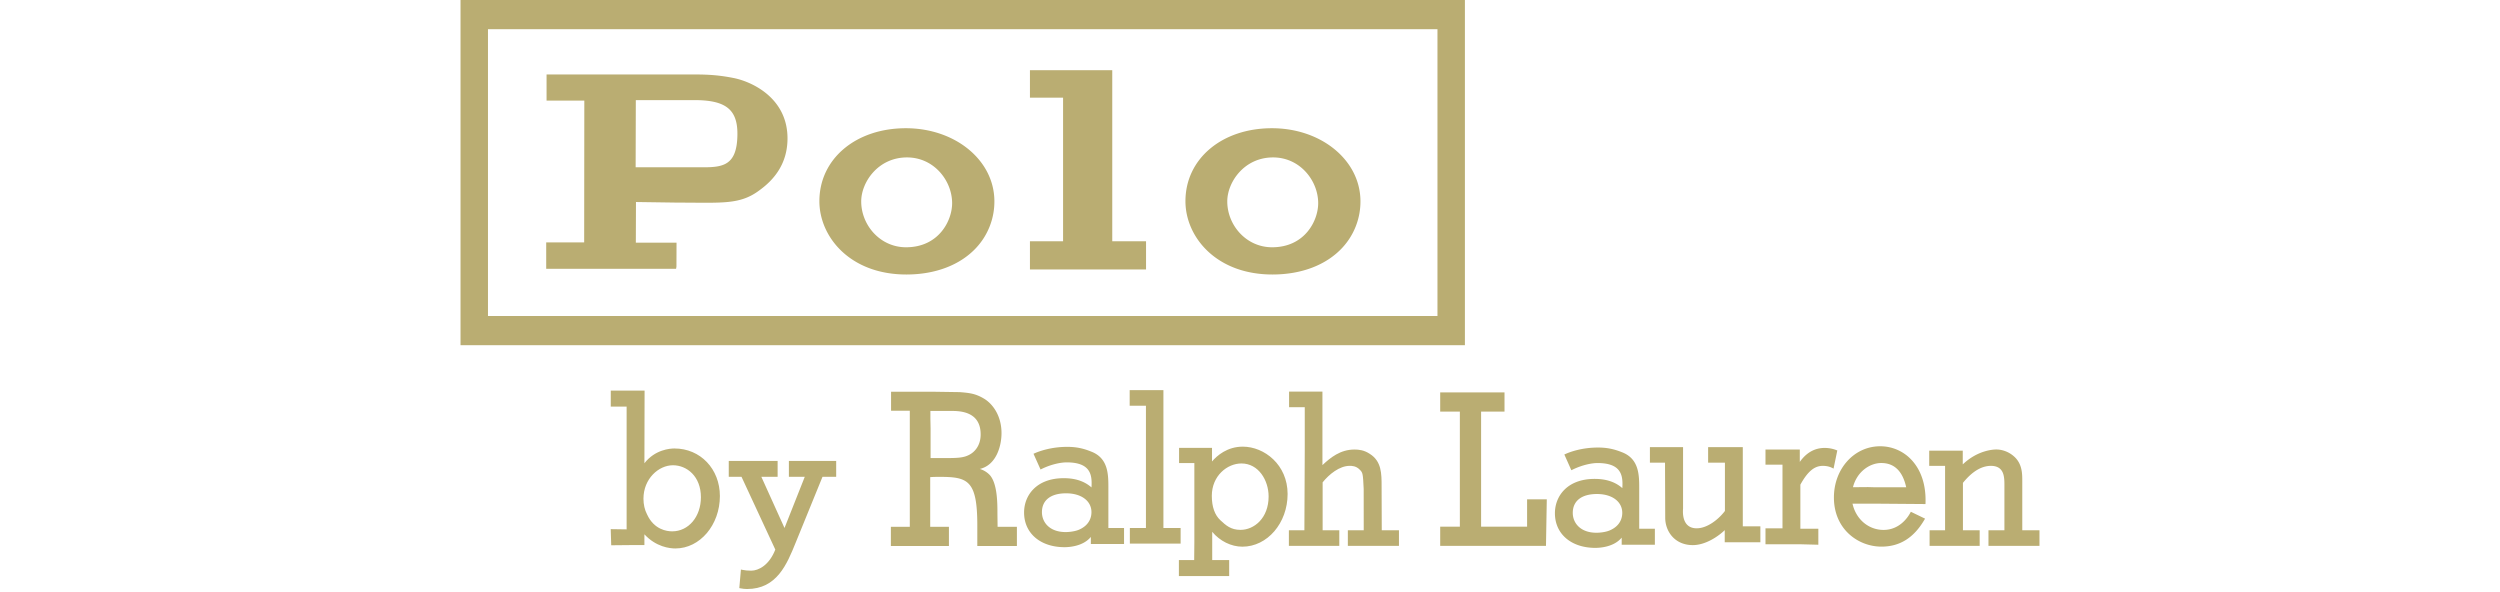 <svg xmlns="http://www.w3.org/2000/svg" width="570" height="135" fill="none" viewBox="0 0 570 135">
  <path fill="#BAAD72" fill-rule="evenodd" d="M348.177 113.843v6.236H337.69V93.846h5.338v-4.381h-14.664v4.381h4.483v26.233h-4.483v4.376h24.119l.184-10.612h-4.49Zm21.699 3.096c0 1.017-.358 2.882-2.759 3.947l-.007.003c-.964.457-2.445.578-3.092.578-3.749 0-5.427-2.275-5.427-4.528 0-2.735 2.01-4.304 5.517-4.304 3.449 0 5.768 1.73 5.768 4.304Zm3.864 3.604v-9.162c0-3.026 0-6.793-3.974-8.289-1.849-.739-3.463-1.054-5.403-1.054-3.722 0-6.394 1.008-7.371 1.442l-.324.144 1.6 3.588.302-.146c2.265-1.102 4.41-1.494 5.663-1.494 5.014 0 5.691 2.412 5.691 4.773 0 .336-.015.644-.034.945-1.605-1.413-3.676-2.103-6.309-2.103-6.259 0-9.059 3.93-9.059 7.826 0 4.727 3.709 7.901 9.23 7.901 1.021 0 4.219-.183 5.994-2.337v1.617h7.566v-3.651h-3.572Zm23.616-.544v-18.051h-7.905v3.533h3.831v11.022c-1.51 1.983-4.063 3.95-6.443 3.95-.976 0-1.739-.312-2.271-.927-.658-.763-.953-2.012-.832-3.547v-14.031h-7.557v3.533h3.443l.046 12.558c0 3.104 2.162 6.246 6.291 6.246 2.936 0 5.853-2.03 7.278-3.41v2.758h8.126v-3.634h-4.007Zm21.269-17.401a7.401 7.401 0 0 0-2.596-.47c-2.273 0-4.178 1.072-5.676 3.188v-2.824h-7.822v3.448h3.877v14.517h-3.877v3.636h7.96l4.09.105v-3.644h-4.098v-10.048c1.662-3.005 3.193-4.289 5.109-4.289.789 0 1.489.147 2.083.437l.377.185.854-4.136-.281-.105Zm15.988 8.501h-7.163l-1.529-.043-3.447.029c.936-3.626 3.905-5.518 6.458-5.518 2.966 0 4.876 1.86 5.681 5.532Zm4.399 3.825.009-.351c.108-3.948-.969-7.278-3.113-9.629a9.693 9.693 0 0 0-7.242-3.194c-5.907 0-10.533 5.132-10.533 11.681 0 7.276 5.584 11.2 10.838 11.2 4.148 0 7.334-1.973 9.737-6.033l.206-.347-3.241-1.569-.153.281c-.488.906-2.374 3.858-6.073 3.858-3.433 0-6.29-2.443-7.076-5.992h4.639l12.002.095Zm22.066 5.983v-11.229c0-1.746 0-4.136-2.135-5.826-1.077-.871-2.46-1.37-3.792-1.37-.709 0-4.252.172-7.642 3.399v-3.127h-7.65v3.463h3.617v14.69h-3.531v3.549h11.419v-3.549h-3.815V110.09c.952-1.154 3.278-3.873 6.374-3.873 3.084 0 3.084 2.595 3.084 4.491v10.199h-3.636v3.549H465v-3.549h-3.922ZM212.129 95.526v-1.828h5.082c4.233 0 6.379 1.8 6.379 5.35 0 2.865-1.723 4.123-2.258 4.446-1.483.947-3.061.947-6.205.947h-2.954v-6.73l-.044-2.185Zm15.321 24.585-.036-2.958c0-2.384 0-6.825-1.707-8.804a5.13 5.13 0 0 0-2.312-1.427c3.877-.916 4.951-5.434 4.951-8.158 0-4.023-2.04-6.692-3.952-7.849-1.951-1.17-3.247-1.322-5.576-1.51l-5.986-.09h-9.669v4.334h4.271v26.462h-4.315v4.382h13.235v-4.382h-4.267v-11.324c.755-.061 1.504-.061 2.232-.061 6.429 0 8.507.86 8.507 11.09v4.677h9.027v-4.382h-4.403Zm18.637.625-.004.002c-.975.454-2.452.575-3.096.575-3.749 0-5.427-2.281-5.427-4.54 0-2.731 2.01-4.297 5.515-4.297 3.454 0 5.776 1.727 5.776 4.297 0 1.019-.359 2.888-2.764 3.963Zm6.622-.348v-9.167c0-3.026 0-6.794-3.971-8.279-1.828-.741-3.444-1.058-5.402-1.058-3.683 0-6.38 1.001-7.369 1.43l-.329.144 1.606 3.588.3-.146c2.246-1.091 4.397-1.478 5.661-1.478 5.011 0 5.686 2.408 5.686 4.763 0 .339-.013.648-.031.948-1.613-1.416-3.684-2.106-6.31-2.106-6.258 0-9.059 3.928-9.059 7.822 0 4.731 3.712 7.91 9.235 7.91 1.02 0 4.211-.183 5.989-2.338v1.613h7.567v-3.646h-3.573Zm12.55 0v-31.44h-7.694V92.5h3.709v27.887h-3.666v3.55h11.574v-3.55h-3.923Z" clip-rule="evenodd"/>
  <path fill="#BAAD72" fill-rule="evenodd" d="M289.244 113.19c0 4.95-3.303 7.62-6.41 7.62-2.221 0-3.357-1.055-4.559-2.171l-.006-.006c-1.311-1.206-1.975-3.083-1.975-5.581 0-4.561 3.508-7.384 6.758-7.384 3.876 0 6.192 3.825 6.192 7.522Zm-5.886-11.354c-3.555 0-5.881 2.045-7.02 3.378v-3.101h-7.508v3.459h3.483v18.01l-.04 4.105h-3.487v3.651h11.467v-3.651h-3.869v-6.431c1.753 2.108 4.323 3.386 6.886 3.386 5.681 0 10.304-5.388 10.304-12.011 0-6.668-5.303-10.795-10.216-10.795Zm31.683 19.071-.036-9.98c0-2.954 0-5.745-2.689-7.446-1.313-.871-2.503-.989-3.493-.989-3.24 0-5.494 1.851-7.308 3.55V89.278h-7.604v3.56h3.574v9.821l-.085 18.248h-3.535v3.549h11.494v-3.549h-3.799v-10.931c1.476-1.839 3.845-3.764 6.17-3.764.442 0 1.478 0 2.307.89.692.665.719.943.882 4.376l.011 9.429h-3.621v3.549h11.655v-3.549h-3.923Zm-155.233-7.529c0 4.429-2.816 7.769-6.55 7.769-1.19 0-4.13-.374-5.717-3.842l-.01-.017c-.538-1.026-.823-2.265-.823-3.58 0-4.564 3.474-7.63 6.72-7.63 3.171 0 6.38 2.507 6.38 7.3Zm-6.034-11.126c-1.027 0-4.426.253-6.847 3.368l.039-16.567h-7.711v3.646h3.617v27.999l-3.627-.054.112 3.677 4.978-.047h2.59v-2.453c2.667 2.896 5.788 3.227 7.07 3.227 5.592 0 10.14-5.36 10.14-11.948 0-6.186-4.454-10.848-10.361-10.848Zm26.093 2.835v3.629h3.62l-4.619 11.665-5.279-11.665h3.709v-3.629h-11.14v3.629h2.91l7.703 16.588c-1.379 3.545-3.813 4.808-5.496 4.808-.761 0-1.408-.059-1.978-.181l-.365-.078-.368 4.231.3.06c.488.1.993.151 1.456.151 6.809 0 9.093-5.633 11.108-10.605l6.101-14.974h3.122v-3.629h-10.784ZM105 78.705h228.999V0H105v78.705Zm6.259-6.662h216.483V6.664H111.259v65.379Z" clip-rule="evenodd"/>
  <path fill="#BAAD72" fill-rule="evenodd" d="M261.298 61.445h-26.471v-6.44h7.553V22.262h-7.553v-6.258h18.767v39.001h7.704v6.44Zm-54.727-5.067c-5.898 0-10.207-5.045-10.214-10.438-.013-4.357 3.819-10.048 10.439-10.048 6.167 0 10.259 5.302 10.289 10.374.026 4.031-3.039 10.112-10.514 10.112Zm-.038-27.143c-11.421 0-19.712 6.996-19.712 16.636 0 8.102 6.952 16.715 19.834 16.715 6.61 0 12.257-2.155 15.903-6.07a15.486 15.486 0 0 0 4.163-10.725c-.072-9.284-8.941-16.555-20.188-16.555Zm83.5 27.143c-5.898 0-10.206-5.045-10.214-10.438-.012-4.357 3.819-10.048 10.44-10.048 6.166 0 10.259 5.302 10.289 10.374.025 4.031-3.039 10.112-10.515 10.112Zm-.037-27.143c-11.422 0-19.713 6.996-19.713 16.636 0 8.102 6.952 16.715 19.835 16.715 6.609 0 12.257-2.155 15.902-6.07a15.482 15.482 0 0 0 4.163-10.725c-.072-9.284-8.94-16.555-20.187-16.555Zm-131.768 8.899h-13.301l.04-15.311h13.326c7.106 0 9.87 2.078 9.838 7.757-.044 8.11-4.176 7.554-9.903 7.554Zm9.068-20.341c-4.115-.823-6.781-.823-10.744-.823h-31.935v5.967h8.609l-.035 32.326h-8.656v6.016h29.613l.083-.485.02-5.462h-9.279l.03-9.274 9.582.138c10.147 0 14.176.55 18.695-2.904 3.312-2.42 6.233-6.023 6.274-11.634.06-9.335-8.14-13.037-12.257-13.866Z" clip-rule="evenodd"/>
</svg>
